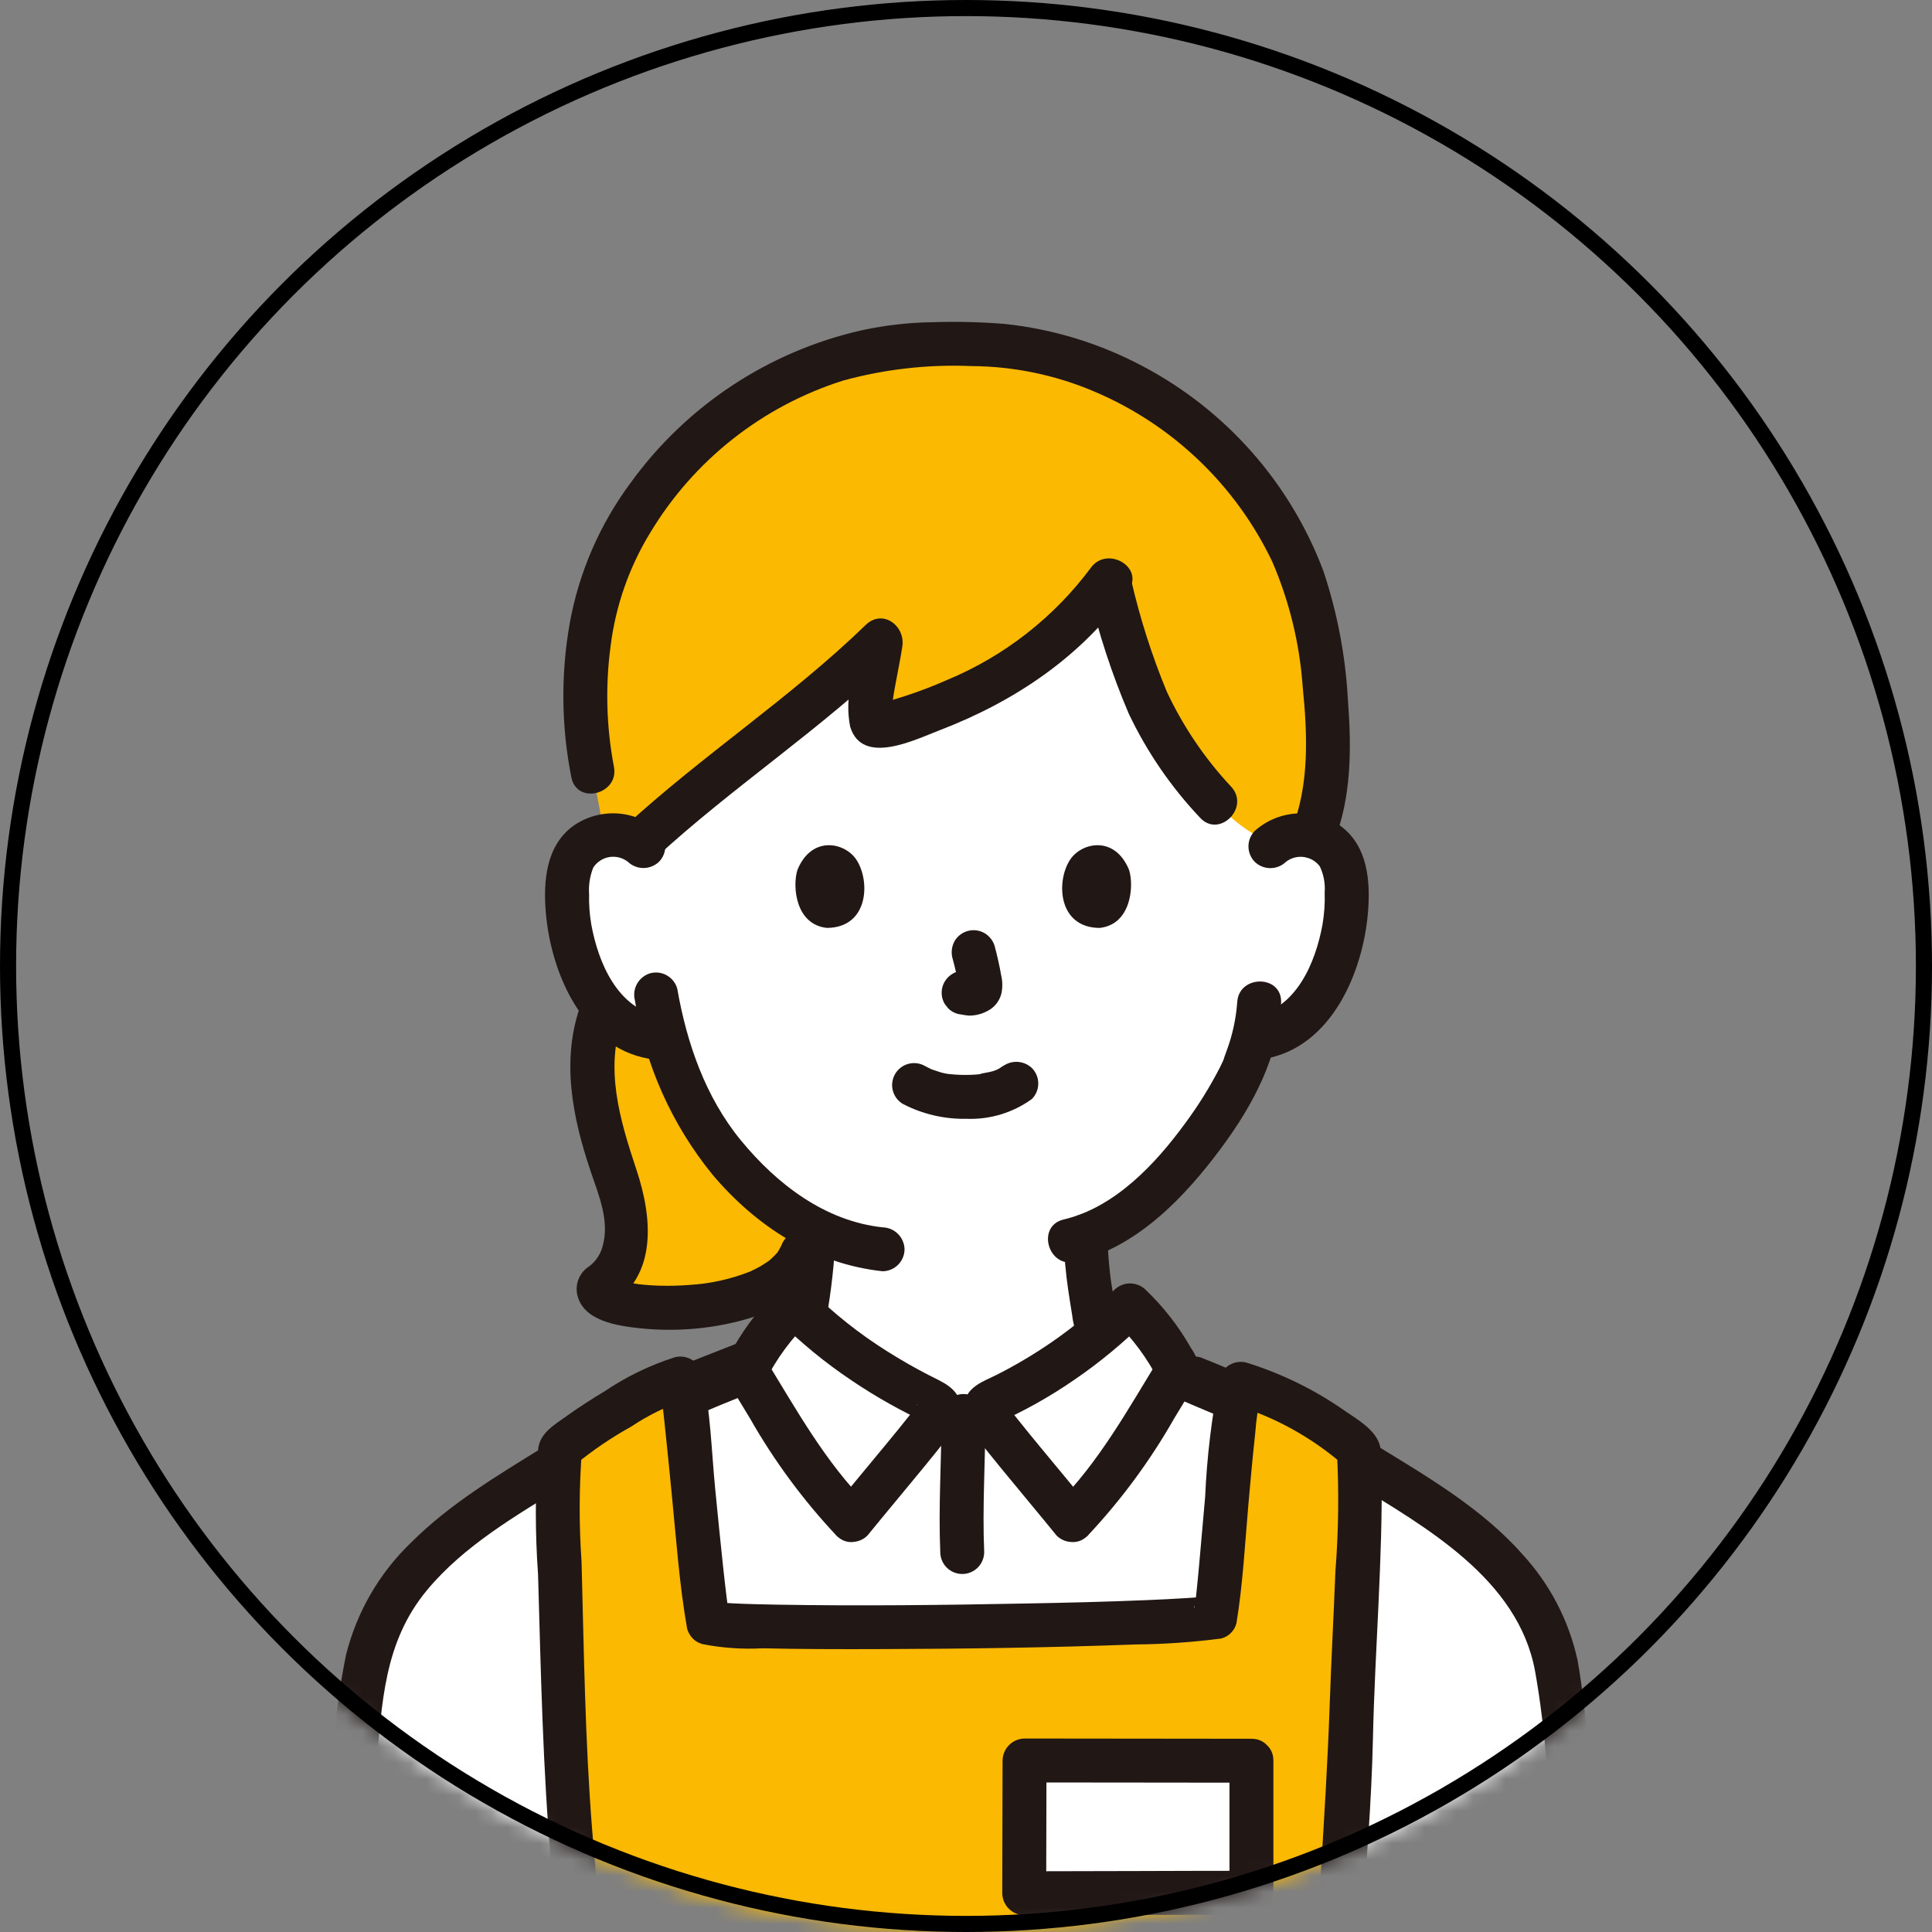 <svg width="120" height="120" viewBox="0 0 120 120" fill="none" xmlns="http://www.w3.org/2000/svg">
<rect x="0" y="0" width="120" height="120" fill="#808080" stroke="none"/>
<mask id="mask0_83_1260" style="mask-type:alpha" maskUnits="userSpaceOnUse" x="0" y="0" width="120" height="120">
<circle cx="60" cy="60" r="60" fill="#D9D9D9"/>
</mask>
<g mask="url(#mask0_83_1260)">
<g clip-path="url(#clip0_83_1260)">
<path d="M78.906 52.567C79.221 52.294 79.591 52.091 79.991 51.974C80.391 51.856 80.812 51.826 81.225 51.885C81.63 51.943 82.018 52.09 82.359 52.316C82.7 52.543 82.986 52.843 83.195 53.195C83.438 53.68 83.576 54.211 83.601 54.753C83.778 56.874 83.368 59.003 82.417 60.907C81.968 61.869 81.317 62.723 80.508 63.411C79.851 63.943 79.067 64.295 78.233 64.434L77.844 64.494C77.657 65.194 77.448 65.781 77.345 66.094C76.64 68.003 72.494 74.918 67.412 76.758C67.449 78.029 67.584 79.295 67.814 80.546C67.873 81.155 67.996 81.756 68.182 82.339C68.182 82.339 69.812 91.837 58.749 91.837C47.686 91.837 50.121 80.553 50.121 80.553C50.37 79.161 50.507 77.751 50.53 76.338C48.447 75.243 46.612 73.732 45.137 71.899C43.38 69.743 42.097 67.241 41.375 64.555L40.633 64.441C39.799 64.302 39.015 63.95 38.359 63.418C37.549 62.73 36.898 61.876 36.449 60.913C35.498 59.009 35.089 56.881 35.266 54.76C35.29 54.218 35.428 53.687 35.671 53.202C35.881 52.85 36.166 52.55 36.508 52.323C36.848 52.097 37.236 51.949 37.641 51.892C38.054 51.832 38.475 51.862 38.875 51.98C39.275 52.098 39.645 52.3 39.96 52.574C39.96 52.574 38.294 33.798 58.298 33.798C78.303 33.798 78.906 52.567 78.906 52.567Z" fill="white"/>
<path d="M36.237 122.767C32.86 122.225 23.62 121.146 20.899 120.566C21.356 117.788 22.216 105.403 22.89 102.776C23.186 101.996 23.471 101.207 23.79 100.429L24.421 99.386C26.022 96.74 28.585 94.834 31.173 93.14C35.883 89.905 40.96 87.239 46.297 85.197C47.059 83.654 48.085 82.257 49.329 81.069C51.792 83.491 54.641 85.486 57.76 86.971C57.935 87.055 58.243 87.202 58.3 87.387H61.215C61.272 87.202 61.469 87.103 61.646 87.024C64.822 85.56 67.713 83.545 70.186 81.071C71.444 82.273 72.479 83.688 73.243 85.25C78.534 87.286 83.568 89.934 88.242 93.142C90.828 94.837 93.391 96.743 94.993 99.389L95.625 100.432C95.945 101.207 96.229 102.001 96.525 102.779C97.199 105.406 98.059 117.791 98.515 120.569C95.796 121.149 86.554 122.228 83.177 122.77L36.237 122.767Z" fill="white"/>
<path d="M66.597 94.414C69.339 91.686 71.136 88.388 73.162 85.09C72.408 83.588 71.401 82.226 70.185 81.066C67.712 83.54 64.821 85.555 61.645 87.019C61.468 87.099 61.271 87.197 61.214 87.382C61.206 87.605 61.271 87.823 61.398 88.006C61.576 88.278 62.161 89.023 63.079 90.146C64.283 91.618 65.79 93.421 66.597 94.414Z" fill="white"/>
<path d="M52.917 94.414C50.174 91.686 48.378 88.388 46.352 85.09C47.105 83.588 48.112 82.226 49.329 81.066C51.791 83.489 54.641 85.485 57.76 86.97C57.935 87.055 58.243 87.201 58.3 87.387C58.349 87.548 58.134 87.959 58.041 88.099C57.818 88.434 57.352 89.028 56.435 90.15C55.233 91.618 53.724 93.421 52.917 94.414Z" fill="white"/>
<path d="M36.782 66.836C36.7 65.431 36.914 64.025 37.409 62.709C37.632 62.964 37.877 63.2 38.14 63.414C38.797 63.946 39.581 64.298 40.415 64.437L41.158 64.551C41.879 67.238 43.161 69.742 44.919 71.899C46.313 73.624 48.023 75.069 49.957 76.155C50.93 82.31 36.4 81.929 37.201 79.883C38.833 78.959 39.205 76.704 38.763 74.881C38.322 73.058 37.499 71.255 37.118 69.418C36.937 68.568 36.825 67.704 36.782 66.836Z" fill="#FBB901"/>
<path d="M82.122 41.313C81.986 40.275 81.82 39.336 81.665 38.585C79.647 28.686 69.681 20.829 59.23 21.404C48.778 20.829 38.812 28.686 36.792 38.582C36.275 41.683 36.28 44.849 36.808 47.949L37.558 51.904C37.585 51.897 37.612 51.891 37.639 51.887C38.362 51.782 39.098 51.953 39.701 52.365C43.473 48.853 51.081 43.343 54.727 39.781C54.428 41.885 53.367 45.463 54.703 45.096C60.28 43.629 65.625 40.67 68.857 36.055C69.501 38.799 70.384 41.483 71.494 44.074C72.698 46.415 76.2 51.84 79.259 52.31C79.844 51.94 80.543 51.791 81.228 51.89C81.326 51.904 81.423 51.924 81.518 51.951C82.754 49.056 82.569 44.654 82.122 41.313Z" fill="#FBB901"/>
<path d="M82.961 133.597C82.352 126.38 83.924 113.197 83.924 106.962C83.924 104.958 84.666 92.64 84.392 90.017C82.238 88.191 79.745 86.808 77.056 85.947C76.465 88.259 75.883 98.087 75.481 100.456C72.133 101.007 45.647 101.32 43.992 100.802C43.486 97.992 42.628 87.069 42.272 85.622C40.716 85.982 36.321 88.623 34.787 89.987C34.446 92.554 35.093 105.36 35.093 107.364C35.093 113.599 36.833 126.359 37.139 133.595C36.662 141.276 29.947 202.744 31.04 230.052C31.053 230.224 31.125 230.387 31.246 230.512C31.366 230.636 31.526 230.715 31.698 230.734C35.362 231.491 60.819 231.996 60.819 231.996C67.675 231.996 84.766 231.693 89.973 230.758C90.137 230.743 90.292 230.672 90.41 230.556C90.528 230.441 90.602 230.288 90.621 230.123C91.835 209.181 83.54 140.452 82.961 133.597ZM77.728 117.562C75.004 117.562 65.646 117.593 63.616 117.593C63.622 114.524 63.629 112.418 63.635 109.347C67.124 109.347 76.643 109.362 77.728 109.362V117.562Z" fill="#FBB901"/>
<path d="M77.582 85.579C76.585 85.134 75.58 84.71 74.565 84.307C74.39 84.259 74.207 84.246 74.026 84.269C73.846 84.293 73.672 84.352 73.514 84.444C73.202 84.626 72.975 84.925 72.883 85.275C72.792 85.625 72.843 85.997 73.025 86.309L73.238 86.586C73.405 86.753 73.613 86.874 73.84 86.936C74.308 87.123 74.774 87.314 75.239 87.51L74.913 87.373C75.346 87.555 75.776 87.742 76.205 87.934C76.528 88.103 76.9 88.151 77.256 88.07C77.599 87.974 77.892 87.75 78.074 87.444C78.165 87.286 78.224 87.112 78.248 86.932C78.271 86.751 78.258 86.568 78.21 86.393C78.166 86.221 78.088 86.061 77.98 85.92C77.872 85.779 77.738 85.662 77.584 85.574L77.582 85.579Z" fill="#211715"/>
<path d="M76.896 88.121C78.65 88.121 78.654 85.393 76.896 85.393C75.138 85.393 75.138 88.121 76.896 88.121Z" fill="#211715"/>
<path d="M83.537 124.082C88.63 123.273 93.826 122.939 98.875 121.881C99.22 121.778 99.511 121.546 99.689 121.234C99.867 120.921 99.917 120.552 99.83 120.203C99.812 120.09 99.795 119.977 99.778 119.862C99.835 120.241 99.771 119.8 99.758 119.701C99.713 119.306 99.668 118.91 99.622 118.515C99.52 117.55 99.428 116.585 99.337 115.62C99.121 113.338 98.918 111.057 98.686 108.777C98.495 106.895 98.319 104.997 97.987 103.133C97.45 100.66 96.26 98.376 94.542 96.518C92.034 93.682 88.59 91.676 85.394 89.72C83.894 88.801 82.521 91.16 84.017 92.076C88.552 94.851 94.303 98.077 95.347 103.806C95.998 107.386 96.228 111.58 96.591 115.43C96.763 117.263 96.905 119.113 97.196 120.928L98.151 119.25C93.104 120.308 87.905 120.642 82.814 121.451C82.466 121.549 82.171 121.78 81.992 122.094C81.814 122.408 81.766 122.779 81.859 123.128C81.962 123.473 82.194 123.764 82.507 123.942C82.819 124.12 83.188 124.17 83.537 124.083L83.537 124.082Z" fill="#211715"/>
<path d="M46.274 83.248C45.371 83.603 44.468 83.958 43.564 84.312C43.014 84.527 42.467 84.759 41.909 84.952C41.569 85.054 41.277 85.277 41.09 85.579C40.952 85.813 40.887 86.084 40.904 86.355C40.921 86.627 41.019 86.887 41.184 87.103C41.351 87.319 41.577 87.48 41.836 87.566C42.094 87.651 42.372 87.658 42.634 87.584C43.192 87.391 43.739 87.159 44.289 86.945C45.193 86.59 46.097 86.236 47 85.88C47.339 85.775 47.629 85.553 47.818 85.253C48.001 84.941 48.052 84.569 47.96 84.219C47.868 83.869 47.641 83.57 47.329 83.387C47.172 83.294 46.998 83.233 46.817 83.21C46.636 83.186 46.453 83.2 46.277 83.251L46.274 83.248Z" fill="#211715"/>
<path d="M49.177 76.604C49.162 77.434 49.107 78.261 49.011 79.085C49 79.182 48.987 79.278 48.976 79.375C48.929 79.741 49.009 79.162 48.966 79.448C48.937 79.641 48.909 79.834 48.878 80.027C48.809 80.43 48.749 80.833 48.685 81.236C48.599 81.591 48.648 81.965 48.821 82.287C48.956 82.518 49.157 82.705 49.398 82.823C49.639 82.941 49.91 82.986 50.176 82.951C50.442 82.916 50.692 82.804 50.894 82.627C51.096 82.451 51.242 82.219 51.314 81.961C51.635 80.191 51.832 78.401 51.905 76.604C51.905 76.243 51.761 75.896 51.505 75.64C51.25 75.384 50.903 75.24 50.541 75.24C50.179 75.24 49.832 75.384 49.577 75.64C49.321 75.896 49.177 76.243 49.177 76.604Z" fill="#211715"/>
<path d="M72.474 86.578C73.539 87.033 74.602 87.499 75.673 87.942C75.849 87.99 76.032 88.003 76.213 87.979C76.393 87.956 76.567 87.897 76.724 87.805C77.037 87.623 77.263 87.323 77.355 86.974C77.447 86.624 77.396 86.252 77.213 85.939L77 85.663C76.833 85.496 76.626 85.375 76.398 85.313L76.376 85.303L76.702 85.439C75.747 85.038 74.8 84.628 73.85 84.221C73.699 84.123 73.523 84.067 73.343 84.06C73.162 84.019 72.974 84.027 72.797 84.084C72.454 84.18 72.161 84.405 71.979 84.711C71.888 84.868 71.829 85.042 71.805 85.223C71.782 85.403 71.795 85.587 71.843 85.762C71.887 85.933 71.965 86.093 72.073 86.233C72.181 86.373 72.316 86.49 72.469 86.577L72.474 86.578Z" fill="#211715"/>
<path d="M66.057 76.771C66.088 77.899 66.187 79.024 66.351 80.14C66.419 80.645 66.513 81.147 66.589 81.652C66.639 82.103 66.744 82.546 66.903 82.972C67.009 83.309 67.231 83.597 67.53 83.787C67.848 83.969 68.226 84.018 68.581 83.923C68.928 83.825 69.223 83.593 69.401 83.279C69.58 82.965 69.628 82.594 69.535 82.245C69.377 81.82 69.271 81.376 69.221 80.925C69.153 80.457 69.069 79.992 68.999 79.524C68.943 79.15 69.034 79.818 68.988 79.443C68.971 79.314 68.956 79.184 68.941 79.055C68.913 78.814 68.89 78.573 68.869 78.332C68.824 77.813 68.796 77.292 68.787 76.77C68.787 76.408 68.643 76.061 68.387 75.805C68.131 75.55 67.784 75.406 67.423 75.406C67.061 75.406 66.714 75.55 66.458 75.805C66.202 76.061 66.059 76.408 66.059 76.77L66.057 76.771Z" fill="#211715"/>
<path d="M67.562 95.379C69.635 93.172 71.439 90.726 72.936 88.093C73.322 87.457 73.705 86.818 74.095 86.183C74.379 85.821 74.524 85.37 74.504 84.91C74.404 84.484 74.223 84.082 73.971 83.724C73.214 82.386 72.265 81.167 71.153 80.106C70.894 79.855 70.548 79.716 70.188 79.716C69.828 79.716 69.482 79.855 69.224 80.106C67.807 81.529 66.24 82.794 64.549 83.878C63.712 84.418 62.846 84.915 61.958 85.366C61.092 85.804 60.06 86.106 59.878 87.207C59.85 87.562 59.896 87.919 60.013 88.256C60.13 88.592 60.317 88.9 60.56 89.16C61.106 89.88 61.679 90.582 62.252 91.281C63.374 92.652 64.516 94.009 65.634 95.383C65.891 95.636 66.238 95.778 66.599 95.778C66.96 95.778 67.307 95.636 67.564 95.383C67.812 95.123 67.95 94.778 67.95 94.418C67.95 94.059 67.812 93.714 67.564 93.454C66.609 92.278 65.632 91.115 64.667 89.945C64.156 89.324 63.644 88.702 63.144 88.071C63.056 87.959 62.966 87.848 62.879 87.736C62.988 87.877 62.773 87.594 62.771 87.592C62.721 87.524 62.584 87.251 62.58 87.388L62.394 88.077C62.149 88.277 62.13 88.319 62.336 88.202L62.534 88.111C62.734 88.017 62.934 87.922 63.133 87.824C63.538 87.623 63.938 87.412 64.334 87.191C65.148 86.736 65.941 86.244 66.71 85.714C68.301 84.628 69.788 83.397 71.152 82.036H69.221C70.346 83.121 71.28 84.387 71.984 85.782V84.401C70.054 87.549 68.258 90.812 65.632 93.45C64.393 94.696 66.321 96.625 67.562 95.379Z" fill="#211715"/>
<path d="M53.882 93.449C51.257 90.811 49.46 87.549 47.53 84.401V85.778C48.234 84.383 49.168 83.117 50.293 82.032H48.364C49.747 83.406 51.259 84.645 52.878 85.731C53.638 86.245 54.418 86.727 55.219 87.177C55.606 87.394 55.997 87.604 56.393 87.807C56.586 87.906 56.781 88.001 56.974 88.098L57.189 88.203C57.395 88.332 57.372 88.288 57.121 88.072L56.935 87.384C56.925 87.165 57.041 87.193 56.916 87.315C56.863 87.385 56.815 87.458 56.773 87.535C56.717 87.616 56.656 87.695 56.597 87.775C56.564 87.826 56.527 87.874 56.486 87.919C55.996 88.542 55.492 89.155 54.986 89.767C53.975 90.995 52.952 92.213 51.948 93.45C51.702 93.71 51.565 94.055 51.565 94.414C51.565 94.773 51.702 95.118 51.948 95.378C52.205 95.632 52.552 95.774 52.913 95.774C53.274 95.774 53.62 95.632 53.877 95.378C55.041 93.946 56.229 92.539 57.395 91.112C57.922 90.468 58.452 89.822 58.949 89.155C59.38 88.661 59.63 88.036 59.66 87.382C59.621 86.244 58.523 85.84 57.668 85.4C56.799 84.952 55.951 84.466 55.123 83.944C53.373 82.848 51.752 81.559 50.289 80.101C50.03 79.852 49.684 79.712 49.325 79.712C48.965 79.712 48.619 79.852 48.36 80.101C47.276 81.138 46.346 82.326 45.601 83.629C45.368 83.971 45.179 84.341 45.037 84.73C44.992 84.986 45.003 85.249 45.069 85.5C45.136 85.751 45.256 85.984 45.422 86.185C45.809 86.82 46.192 87.459 46.581 88.094C48.078 90.727 49.882 93.172 51.955 95.38C53.193 96.625 55.121 94.696 53.882 93.449Z" fill="#211715"/>
<path d="M93.757 121.329C93.749 125.564 93.819 129.799 93.866 134.033C93.9 137.063 93.861 140.097 93.971 143.125C94.18 148.894 94.59 154.654 94.884 160.418C94.999 162.66 95.179 164.93 95.094 167.175C95.025 168.931 97.753 168.929 97.821 167.175C97.895 165.238 97.753 163.281 97.658 161.347C97.515 158.424 97.343 155.502 97.181 152.58C96.859 146.879 96.67 141.21 96.613 135.502C96.566 130.777 96.48 126.053 96.489 121.329C96.493 119.574 93.765 119.571 93.761 121.329H93.757Z" fill="#211715"/>
<path d="M43.78 87.681C44.013 87.579 44.247 87.477 44.481 87.38L44.155 87.517C44.624 87.319 45.096 87.125 45.57 86.936C45.907 86.829 46.196 86.607 46.388 86.31C46.571 85.991 46.62 85.613 46.525 85.259C46.429 84.916 46.204 84.624 45.898 84.444L45.572 84.307C45.335 84.243 45.084 84.243 44.847 84.307C44.029 84.634 43.215 84.973 42.405 85.326C42.108 85.517 41.886 85.807 41.779 86.144C41.684 86.499 41.733 86.876 41.915 87.195C42.096 87.502 42.39 87.727 42.733 87.822L43.096 87.87C43.338 87.871 43.576 87.806 43.784 87.684L43.78 87.681Z" fill="#211715"/>
<path d="M36.6 121.451C31.508 120.643 26.311 120.308 21.262 119.251L22.217 120.929C22.807 117.246 22.991 113.484 23.356 109.775C23.745 105.811 23.81 102.035 26.527 98.761C28.819 96 32.07 94.124 35.086 92.263C36.577 91.343 35.208 88.982 33.709 89.908C30.873 91.657 27.912 93.433 25.541 95.803C23.562 97.703 22.159 100.123 21.493 102.784C20.68 106.724 20.522 110.854 20.149 114.852C20.047 115.947 19.944 117.042 19.831 118.137C19.785 118.58 19.738 119.024 19.686 119.464C19.663 119.652 19.641 119.841 19.618 120.029C19.663 119.688 19.607 120.085 19.588 120.203C19.499 120.552 19.549 120.922 19.727 121.235C19.905 121.548 20.198 121.78 20.543 121.881C25.59 122.939 30.788 123.273 35.88 124.082C36.229 124.167 36.597 124.115 36.909 123.938C37.221 123.76 37.453 123.47 37.559 123.127C37.652 122.778 37.604 122.406 37.425 122.092C37.246 121.778 36.951 121.547 36.604 121.449L36.6 121.451Z" fill="#211715"/>
<path d="M22.926 121.329C22.934 125.564 22.865 129.799 22.818 134.033C22.784 137.063 22.823 140.097 22.713 143.125C22.503 148.894 22.095 154.654 21.8 160.42C21.686 162.661 21.505 164.932 21.591 167.177C21.659 168.927 24.387 168.936 24.319 167.177C24.244 165.239 24.387 163.283 24.482 161.348C24.624 158.425 24.796 155.503 24.959 152.581C25.282 146.88 25.471 141.212 25.527 135.503C25.574 130.779 25.664 126.055 25.651 121.331C25.651 119.576 22.923 119.572 22.923 121.331L22.926 121.329Z" fill="#211715"/>
<path d="M58.478 87.95C58.478 90.761 58.282 93.589 58.402 96.399C58.402 96.761 58.546 97.108 58.802 97.364C59.057 97.62 59.404 97.763 59.766 97.763C60.128 97.763 60.475 97.62 60.731 97.364C60.986 97.108 61.13 96.761 61.13 96.399C61.01 93.589 61.203 90.761 61.206 87.95C61.206 87.588 61.062 87.241 60.806 86.985C60.551 86.729 60.204 86.586 59.842 86.586C59.48 86.586 59.133 86.729 58.877 86.985C58.622 87.241 58.478 87.588 58.478 87.95Z" fill="#211715"/>
<path d="M43.63 102.118C44.858 102.359 46.111 102.446 47.361 102.378C49.696 102.432 52.033 102.436 54.368 102.429C59.742 102.414 65.121 102.343 70.492 102.141C72.282 102.125 74.069 102.002 75.844 101.772C76.075 101.714 76.285 101.595 76.453 101.427C76.621 101.259 76.741 101.048 76.799 100.817C77.201 98.366 77.327 95.859 77.545 93.384C77.672 91.947 77.801 90.509 77.958 89.074C78.027 88.142 78.166 87.216 78.374 86.305L76.695 87.26C79.177 88.01 81.472 89.277 83.43 90.978L83.03 90.013C83.172 92.545 83.143 95.084 82.944 97.611C82.835 100.391 82.684 103.169 82.587 105.949C82.347 112.837 81.731 119.708 81.512 126.598C81.264 134.403 82.515 142.194 83.353 149.936C84.683 162.219 85.956 174.509 87.054 186.815C88.11 198.634 89.135 210.499 89.352 222.368C89.391 224.482 89.398 226.602 89.323 228.717C89.255 229.111 89.237 229.513 89.269 229.912C89.368 230.253 89.791 229.552 89.507 229.457C89.394 229.459 89.281 229.478 89.173 229.512C89.053 229.531 88.933 229.548 88.813 229.565C89.111 229.523 88.57 229.595 88.519 229.601C87.192 229.761 85.859 229.865 84.524 229.956C77.588 230.426 70.621 230.555 63.671 230.615C60.289 230.644 56.911 230.546 53.53 230.454C47.969 230.306 42.405 230.149 36.85 229.83C35.822 229.772 34.794 229.706 33.767 229.617C33.385 229.585 33.004 229.545 32.623 229.504C32.152 229.453 32.783 229.543 32.463 229.484C32.4 229.473 32.111 229.384 32.06 229.416C32.633 229.071 32.297 230.355 32.388 229.675C32.394 229.547 32.389 229.42 32.375 229.293C32.364 228.981 32.355 228.67 32.346 228.359C32.327 227.657 32.313 226.955 32.303 226.254C32.283 224.87 32.278 223.487 32.286 222.103C32.321 215.618 32.583 209.134 32.924 202.659C33.66 188.689 34.79 174.741 36.029 160.807C36.817 151.951 37.795 143.104 38.458 134.236C38.499 133.276 38.472 132.314 38.377 131.358C38.251 129.476 38.084 127.596 37.908 125.718C37.533 121.694 37.102 117.681 36.78 113.656C36.338 108.126 36.269 102.54 36.121 96.991C35.957 94.659 35.967 92.318 36.152 89.988L35.752 90.952C36.832 90.067 37.989 89.281 39.211 88.606C40.271 87.895 41.423 87.334 42.636 86.936L40.957 85.982C40.987 86.105 41.008 86.23 41.03 86.355C41.047 86.456 41.122 87.009 41.077 86.669C41.146 87.22 41.214 87.772 41.27 88.325C41.435 89.849 41.583 91.375 41.733 92.9C42.006 95.65 42.198 98.438 42.679 101.162C42.777 101.509 43.008 101.804 43.322 101.983C43.636 102.162 44.007 102.21 44.356 102.117C44.701 102.014 44.993 101.782 45.171 101.469C45.349 101.156 45.399 100.787 45.311 100.438C45.275 100.234 45.243 100.029 45.213 99.828C45.202 99.756 45.161 99.458 45.193 99.692C45.174 99.555 45.156 99.414 45.139 99.275C45.057 98.621 44.984 97.967 44.913 97.311C44.739 95.707 44.582 94.102 44.424 92.497C44.189 90.119 44.139 87.587 43.59 85.257C43.489 84.911 43.258 84.618 42.945 84.44C42.632 84.261 42.261 84.212 41.912 84.303C40.364 84.797 38.894 85.51 37.547 86.42C36.751 86.897 35.967 87.4 35.212 87.942C34.457 88.483 33.544 88.993 33.428 89.988C33.236 92.583 33.233 95.19 33.419 97.786C33.595 103.839 33.711 109.908 34.25 115.94C34.632 120.215 35.097 124.481 35.455 128.758C35.701 130.906 35.768 133.071 35.654 135.23C35.32 139.235 34.923 143.235 34.548 147.233C33.961 153.507 33.393 159.784 32.843 166.064C32.201 173.508 31.613 180.957 31.081 188.41C30.565 195.793 30.12 203.182 29.835 210.575C29.594 216.805 29.437 223.055 29.649 229.286C29.684 230.278 29.761 231.233 30.717 231.788C31.158 232.007 31.64 232.135 32.132 232.164C33.023 232.283 33.918 232.358 34.814 232.423C37.477 232.616 40.147 232.728 42.815 232.832C48.197 233.044 53.583 233.19 58.968 233.31C63.882 233.42 68.805 233.289 73.717 233.152C77.417 233.047 81.118 232.916 84.811 232.657C86.184 232.561 87.558 232.448 88.924 232.272C89.655 232.255 90.375 232.086 91.038 231.775C91.856 231.264 91.979 230.411 92.021 229.534C92.252 224.732 92.062 219.903 91.838 215.104C91.538 208.718 91.081 202.34 90.567 195.968C90.005 188.989 89.378 182.016 88.686 175.048C88.055 168.574 87.393 162.103 86.699 155.634C86.166 150.638 85.624 145.643 85.073 140.648C84.753 137.716 84.337 134.77 84.228 131.822C83.928 123.866 85.103 115.93 85.276 107.975C85.397 102.411 85.894 96.84 85.813 91.273C85.807 90.867 85.8 90.459 85.759 90.055C85.645 88.922 84.395 88.225 83.527 87.627C81.658 86.319 79.597 85.31 77.419 84.633C77.07 84.541 76.699 84.59 76.385 84.768C76.071 84.947 75.84 85.241 75.74 85.588C75.26 88.024 74.963 90.492 74.854 92.972C74.726 94.412 74.604 95.852 74.472 97.292C74.417 97.892 74.36 98.492 74.295 99.091C74.271 99.311 74.246 99.53 74.219 99.749C74.177 100.099 74.179 99.516 74.209 99.824C74.206 99.917 74.192 100.008 74.168 100.097L75.123 99.142C74.751 99.203 75.463 99.119 75.123 99.142C75.013 99.15 74.903 99.166 74.793 99.176C74.452 99.209 74.115 99.233 73.776 99.255C72.889 99.313 72.008 99.353 71.123 99.391C68.657 99.492 66.189 99.552 63.721 99.596C58.566 99.696 53.406 99.757 48.251 99.668C47.329 99.651 46.409 99.632 45.486 99.586C45.173 99.57 44.861 99.543 44.549 99.523C44.187 99.499 44.515 99.511 44.572 99.532C44.504 99.508 44.427 99.507 44.358 99.488C42.664 98.994 41.946 101.626 43.63 102.118Z" fill="#211715"/>
<path d="M77.729 107.998C73.032 107.998 68.334 107.983 63.635 107.983C63.275 107.988 62.931 108.134 62.677 108.388C62.422 108.643 62.277 108.987 62.271 109.347C62.266 112.095 62.26 114.844 62.253 117.593C62.258 117.953 62.403 118.297 62.658 118.551C62.913 118.806 63.257 118.952 63.617 118.957C68.323 118.957 73.028 118.927 77.729 118.926C78.089 118.921 78.433 118.776 78.688 118.521C78.943 118.266 79.088 117.922 79.093 117.562V109.362C79.093 107.606 76.365 107.604 76.365 109.362V117.562L77.729 116.198C73.023 116.198 68.318 116.228 63.617 116.229L64.981 117.593C64.986 114.844 64.992 112.096 64.999 109.347L63.635 110.711C68.334 110.711 73.032 110.725 77.729 110.726C79.484 110.726 79.487 107.998 77.729 107.998Z" fill="#211715"/>
<path d="M36.095 62.345C34.817 65.804 35.561 69.438 36.709 72.816C37.195 74.249 37.858 75.821 37.444 77.354C37.322 77.867 37.027 78.323 36.609 78.645C36.313 78.829 36.082 79.1 35.947 79.421C35.813 79.742 35.782 80.097 35.859 80.437C36.237 82.07 38.403 82.355 39.772 82.503C41.824 82.715 43.898 82.565 45.898 82.06C48.115 81.499 50.328 80.355 51.157 78.098C51.763 76.447 49.127 75.735 48.527 77.372C48.537 77.345 48.34 77.727 48.29 77.793C48.124 77.977 47.947 78.151 47.761 78.314C47.847 78.246 47.352 78.587 47.229 78.655C47.062 78.75 46.627 78.963 46.611 78.969C45.405 79.448 44.131 79.731 42.837 79.809C42.202 79.859 41.564 79.874 40.927 79.855C40.609 79.846 40.293 79.826 39.978 79.797C39.929 79.792 39.555 79.75 39.687 79.768C39.818 79.786 39.414 79.724 39.365 79.714C39.142 79.673 38.92 79.625 38.703 79.562C38.607 79.535 38.514 79.501 38.419 79.472C38.109 79.38 38.697 79.582 38.419 79.477C38.351 79.449 38.289 79.397 38.22 79.366C38.002 79.271 38.424 79.582 38.295 79.421C38.475 79.655 38.555 79.952 38.518 80.245L37.891 81.059C40.875 79.218 40.498 75.575 39.544 72.696C38.493 69.526 37.518 66.342 38.725 63.07C39.334 61.421 36.7 60.71 36.095 62.345Z" fill="#211715"/>
<path d="M38.124 47.586C37.659 45.115 37.593 42.586 37.93 40.094C38.245 37.612 39.081 35.225 40.385 33.091C43.093 28.586 47.353 25.225 52.364 23.639C54.959 22.928 57.649 22.624 60.338 22.738C62.964 22.753 65.561 23.291 67.976 24.322C72.822 26.377 76.749 30.131 79.019 34.879C80.085 37.347 80.725 39.977 80.913 42.658C81.209 45.591 81.345 48.796 80.205 51.575C80.111 51.924 80.158 52.296 80.337 52.61C80.516 52.925 80.811 53.156 81.159 53.253C81.508 53.34 81.877 53.289 82.189 53.112C82.502 52.934 82.734 52.643 82.837 52.298C83.953 49.575 83.947 46.404 83.724 43.515C83.58 40.778 83.068 38.074 82.201 35.474C80.138 29.989 76.131 25.453 70.943 22.728C68.293 21.323 65.398 20.438 62.415 20.121C60.946 20.002 59.471 19.965 57.997 20.011C56.491 20.028 54.99 20.197 53.517 20.516C47.73 21.826 42.62 25.205 39.148 30.018C37.24 32.593 35.952 35.574 35.385 38.728C34.825 41.902 34.862 45.152 35.494 48.312C35.874 50.025 38.505 49.3 38.124 47.586Z" fill="#211715"/>
<path d="M67.626 36.749C68.234 39.341 69.064 41.875 70.108 44.324C71.237 46.7 72.733 48.883 74.541 50.793C75.736 52.084 77.662 50.152 76.47 48.864C74.832 47.115 73.481 45.118 72.466 42.947C71.541 40.705 70.802 38.39 70.259 36.027C69.82 34.328 67.19 35.048 67.628 36.752L67.626 36.749Z" fill="#211715"/>
<path d="M67.738 35.287C65.446 38.361 62.368 40.761 58.828 42.233C57.952 42.62 57.057 42.962 56.145 43.255C55.72 43.392 55.291 43.522 54.86 43.644C54.731 43.681 54.602 43.716 54.473 43.75C54.123 43.825 54.304 43.874 55.019 43.897L55.437 44.412C55.404 44.267 55.398 44.263 55.42 44.401C55.457 44.123 55.466 43.842 55.448 43.562C55.483 43.232 55.545 42.906 55.604 42.579C55.75 41.769 55.924 40.963 56.046 40.148C56.237 38.87 54.825 37.794 53.766 38.821C49.091 43.356 43.58 46.938 38.796 51.351C37.5 52.543 39.435 54.469 40.724 53.279C45.509 48.866 51.022 45.284 55.694 40.748L53.414 39.421C53.265 40.416 53.038 41.398 52.879 42.391C52.652 43.289 52.627 44.226 52.805 45.135C53.549 47.6 56.842 45.939 58.391 45.345C63.029 43.567 67.214 40.761 70.094 36.664C71.106 35.224 68.741 33.86 67.738 35.287Z" fill="#211715"/>
<path d="M79.871 53.532C80.026 53.41 80.205 53.321 80.395 53.269C80.586 53.218 80.784 53.204 80.98 53.23C81.176 53.256 81.364 53.32 81.535 53.419C81.705 53.519 81.855 53.651 81.973 53.809C82.216 54.314 82.321 54.874 82.278 55.432C82.301 56.101 82.255 56.77 82.142 57.429C81.709 59.801 80.512 62.65 77.874 63.124C77.527 63.222 77.232 63.453 77.053 63.767C76.875 64.081 76.826 64.452 76.919 64.801C77.022 65.146 77.254 65.438 77.567 65.616C77.879 65.794 78.249 65.844 78.598 65.756C82.7 65.02 84.658 60.393 84.967 56.674C85.127 54.748 84.958 52.569 83.294 51.325C82.503 50.756 81.541 50.474 80.568 50.525C79.594 50.576 78.667 50.957 77.939 51.605C77.686 51.862 77.544 52.209 77.544 52.569C77.544 52.93 77.686 53.277 77.939 53.534C78.199 53.782 78.544 53.921 78.904 53.921C79.263 53.921 79.609 53.782 79.868 53.534L79.871 53.532Z" fill="#211715"/>
<path d="M76.844 62.279C76.768 63.281 76.555 64.268 76.209 65.211C76.166 65.341 75.874 66.106 76.059 65.689C75.967 65.893 75.872 66.098 75.77 66.302C75.15 67.508 74.434 68.662 73.627 69.751C71.77 72.298 69.246 74.998 66.067 75.744C64.359 76.145 65.082 78.776 66.793 78.374C70.636 77.472 73.612 74.332 75.877 71.271C77.828 68.629 79.437 65.635 79.573 62.279C79.641 60.523 76.913 60.526 76.845 62.279H76.844Z" fill="#211715"/>
<path d="M40.929 51.603C40.201 50.955 39.274 50.574 38.301 50.523C37.327 50.472 36.365 50.754 35.574 51.322C33.908 52.563 33.741 54.749 33.901 56.672C34.21 60.39 36.168 65.018 40.271 65.754C40.62 65.84 40.988 65.789 41.3 65.611C41.613 65.433 41.845 65.143 41.949 64.799C42.042 64.45 41.994 64.079 41.815 63.765C41.636 63.451 41.342 63.22 40.994 63.121C38.356 62.648 37.16 59.798 36.727 57.427C36.62 56.805 36.574 56.174 36.59 55.543C36.55 54.977 36.639 54.41 36.85 53.884C36.962 53.712 37.108 53.566 37.279 53.454C37.451 53.342 37.644 53.267 37.846 53.233C38.048 53.2 38.255 53.209 38.454 53.26C38.652 53.311 38.838 53.403 38.999 53.529C39.26 53.776 39.605 53.914 39.964 53.914C40.323 53.914 40.668 53.776 40.929 53.529C41.182 53.272 41.323 52.926 41.323 52.565C41.323 52.204 41.182 51.858 40.929 51.601L40.929 51.603Z" fill="#211715"/>
<path d="M39.435 62.13C40.052 66.106 41.718 69.847 44.261 72.965C46.98 76.185 50.581 78.502 54.819 78.96C55.18 78.957 55.526 78.813 55.781 78.558C56.036 78.302 56.181 77.957 56.183 77.596C56.175 77.237 56.028 76.894 55.774 76.64C55.52 76.386 55.178 76.24 54.819 76.232C51.231 75.844 48.237 73.535 46.013 70.823C43.812 68.142 42.655 64.781 42.065 61.405C41.967 61.057 41.736 60.763 41.422 60.584C41.108 60.405 40.737 60.357 40.388 60.45C40.043 60.553 39.751 60.785 39.573 61.097C39.395 61.41 39.345 61.779 39.433 62.128L39.435 62.13Z" fill="#211715"/>
<path d="M56.087 68.571C57.304 69.203 58.66 69.519 60.032 69.491C61.483 69.547 62.912 69.115 64.089 68.264C64.216 68.137 64.317 67.987 64.385 67.821C64.454 67.656 64.489 67.478 64.489 67.299C64.489 67.12 64.454 66.942 64.385 66.777C64.317 66.611 64.216 66.461 64.089 66.334C63.828 66.089 63.483 65.952 63.125 65.952C62.767 65.952 62.422 66.089 62.161 66.334C62.633 65.968 62.147 66.324 61.998 66.403C61.882 66.463 61.575 66.559 62.006 66.412C61.899 66.449 61.794 66.494 61.687 66.528C61.398 66.621 61.073 66.633 60.792 66.733C60.937 66.681 61.015 66.706 60.81 66.726C60.723 66.735 60.635 66.742 60.547 66.748C60.336 66.761 60.123 66.767 59.911 66.765C59.721 66.765 59.532 66.758 59.342 66.745C59.255 66.739 59.168 66.732 59.081 66.723C59.032 66.718 58.982 66.713 58.933 66.707C58.826 66.694 58.865 66.699 59.059 66.724C58.773 66.699 58.493 66.637 58.224 66.538C58.106 66.503 57.992 66.461 57.876 66.422C57.572 66.317 58.165 66.558 57.888 66.429C57.745 66.361 57.604 66.293 57.464 66.217C57.151 66.034 56.779 65.984 56.429 66.075C56.079 66.167 55.78 66.394 55.598 66.706C55.415 67.019 55.364 67.391 55.456 67.741C55.547 68.091 55.775 68.39 56.087 68.573V68.571Z" fill="#211715"/>
<path d="M59.16 59.508C59.333 60.131 59.471 60.764 59.574 61.402L59.526 61.039C59.538 61.126 59.54 61.213 59.532 61.3L59.582 60.938C59.576 60.978 59.566 61.018 59.553 61.056L59.689 60.73C59.678 60.756 59.664 60.781 59.648 60.805L59.861 60.529C59.843 60.552 59.822 60.573 59.799 60.591L60.072 60.377C60.024 60.407 59.974 60.433 59.922 60.456L60.248 60.32C60.167 60.354 60.082 60.379 59.995 60.394L60.358 60.344C60.279 60.354 60.199 60.354 60.12 60.344L60.483 60.393C60.394 60.38 60.306 60.359 60.217 60.346C60.04 60.29 59.852 60.281 59.671 60.322C59.491 60.33 59.316 60.386 59.164 60.484C59.01 60.575 58.874 60.694 58.766 60.837C58.658 60.98 58.578 61.142 58.533 61.316C58.487 61.489 58.477 61.669 58.501 61.847C58.525 62.024 58.584 62.195 58.675 62.35L58.888 62.626C59.055 62.793 59.262 62.914 59.49 62.977C59.728 63.01 59.959 63.069 60.203 63.08C60.584 63.081 60.96 62.989 61.297 62.812C61.518 62.708 61.713 62.555 61.868 62.367C62.023 62.178 62.135 61.958 62.196 61.721C62.277 61.349 62.274 60.964 62.187 60.593C62.083 59.984 61.943 59.379 61.786 58.781C61.688 58.438 61.464 58.146 61.158 57.962C61.004 57.872 60.833 57.813 60.655 57.788C60.478 57.764 60.297 57.775 60.124 57.821C59.951 57.866 59.788 57.945 59.645 58.053C59.503 58.162 59.383 58.297 59.292 58.452C59.115 58.772 59.066 59.148 59.156 59.503L59.16 59.508Z" fill="#211715"/>
<path d="M49.526 54.041C49.21 55.069 49.416 57.433 51.363 57.634C53.936 57.619 54.073 54.761 53.204 53.417C52.498 52.316 50.412 51.859 49.526 54.041Z" fill="#211715"/>
<path d="M70.132 54.041C70.448 55.069 70.242 57.433 68.295 57.635C65.722 57.619 65.585 54.761 66.454 53.416C67.16 52.316 69.246 51.859 70.132 54.041Z" fill="#211715"/>
</g>
</g>
<circle cx="60" cy="60" r="59.5" stroke="black"/>
<defs>
<clipPath id="clip0_83_1260">
<rect width="81.425" height="302.368" fill="white" transform="translate(19 20)"/>
</clipPath>
</defs>
</svg>
